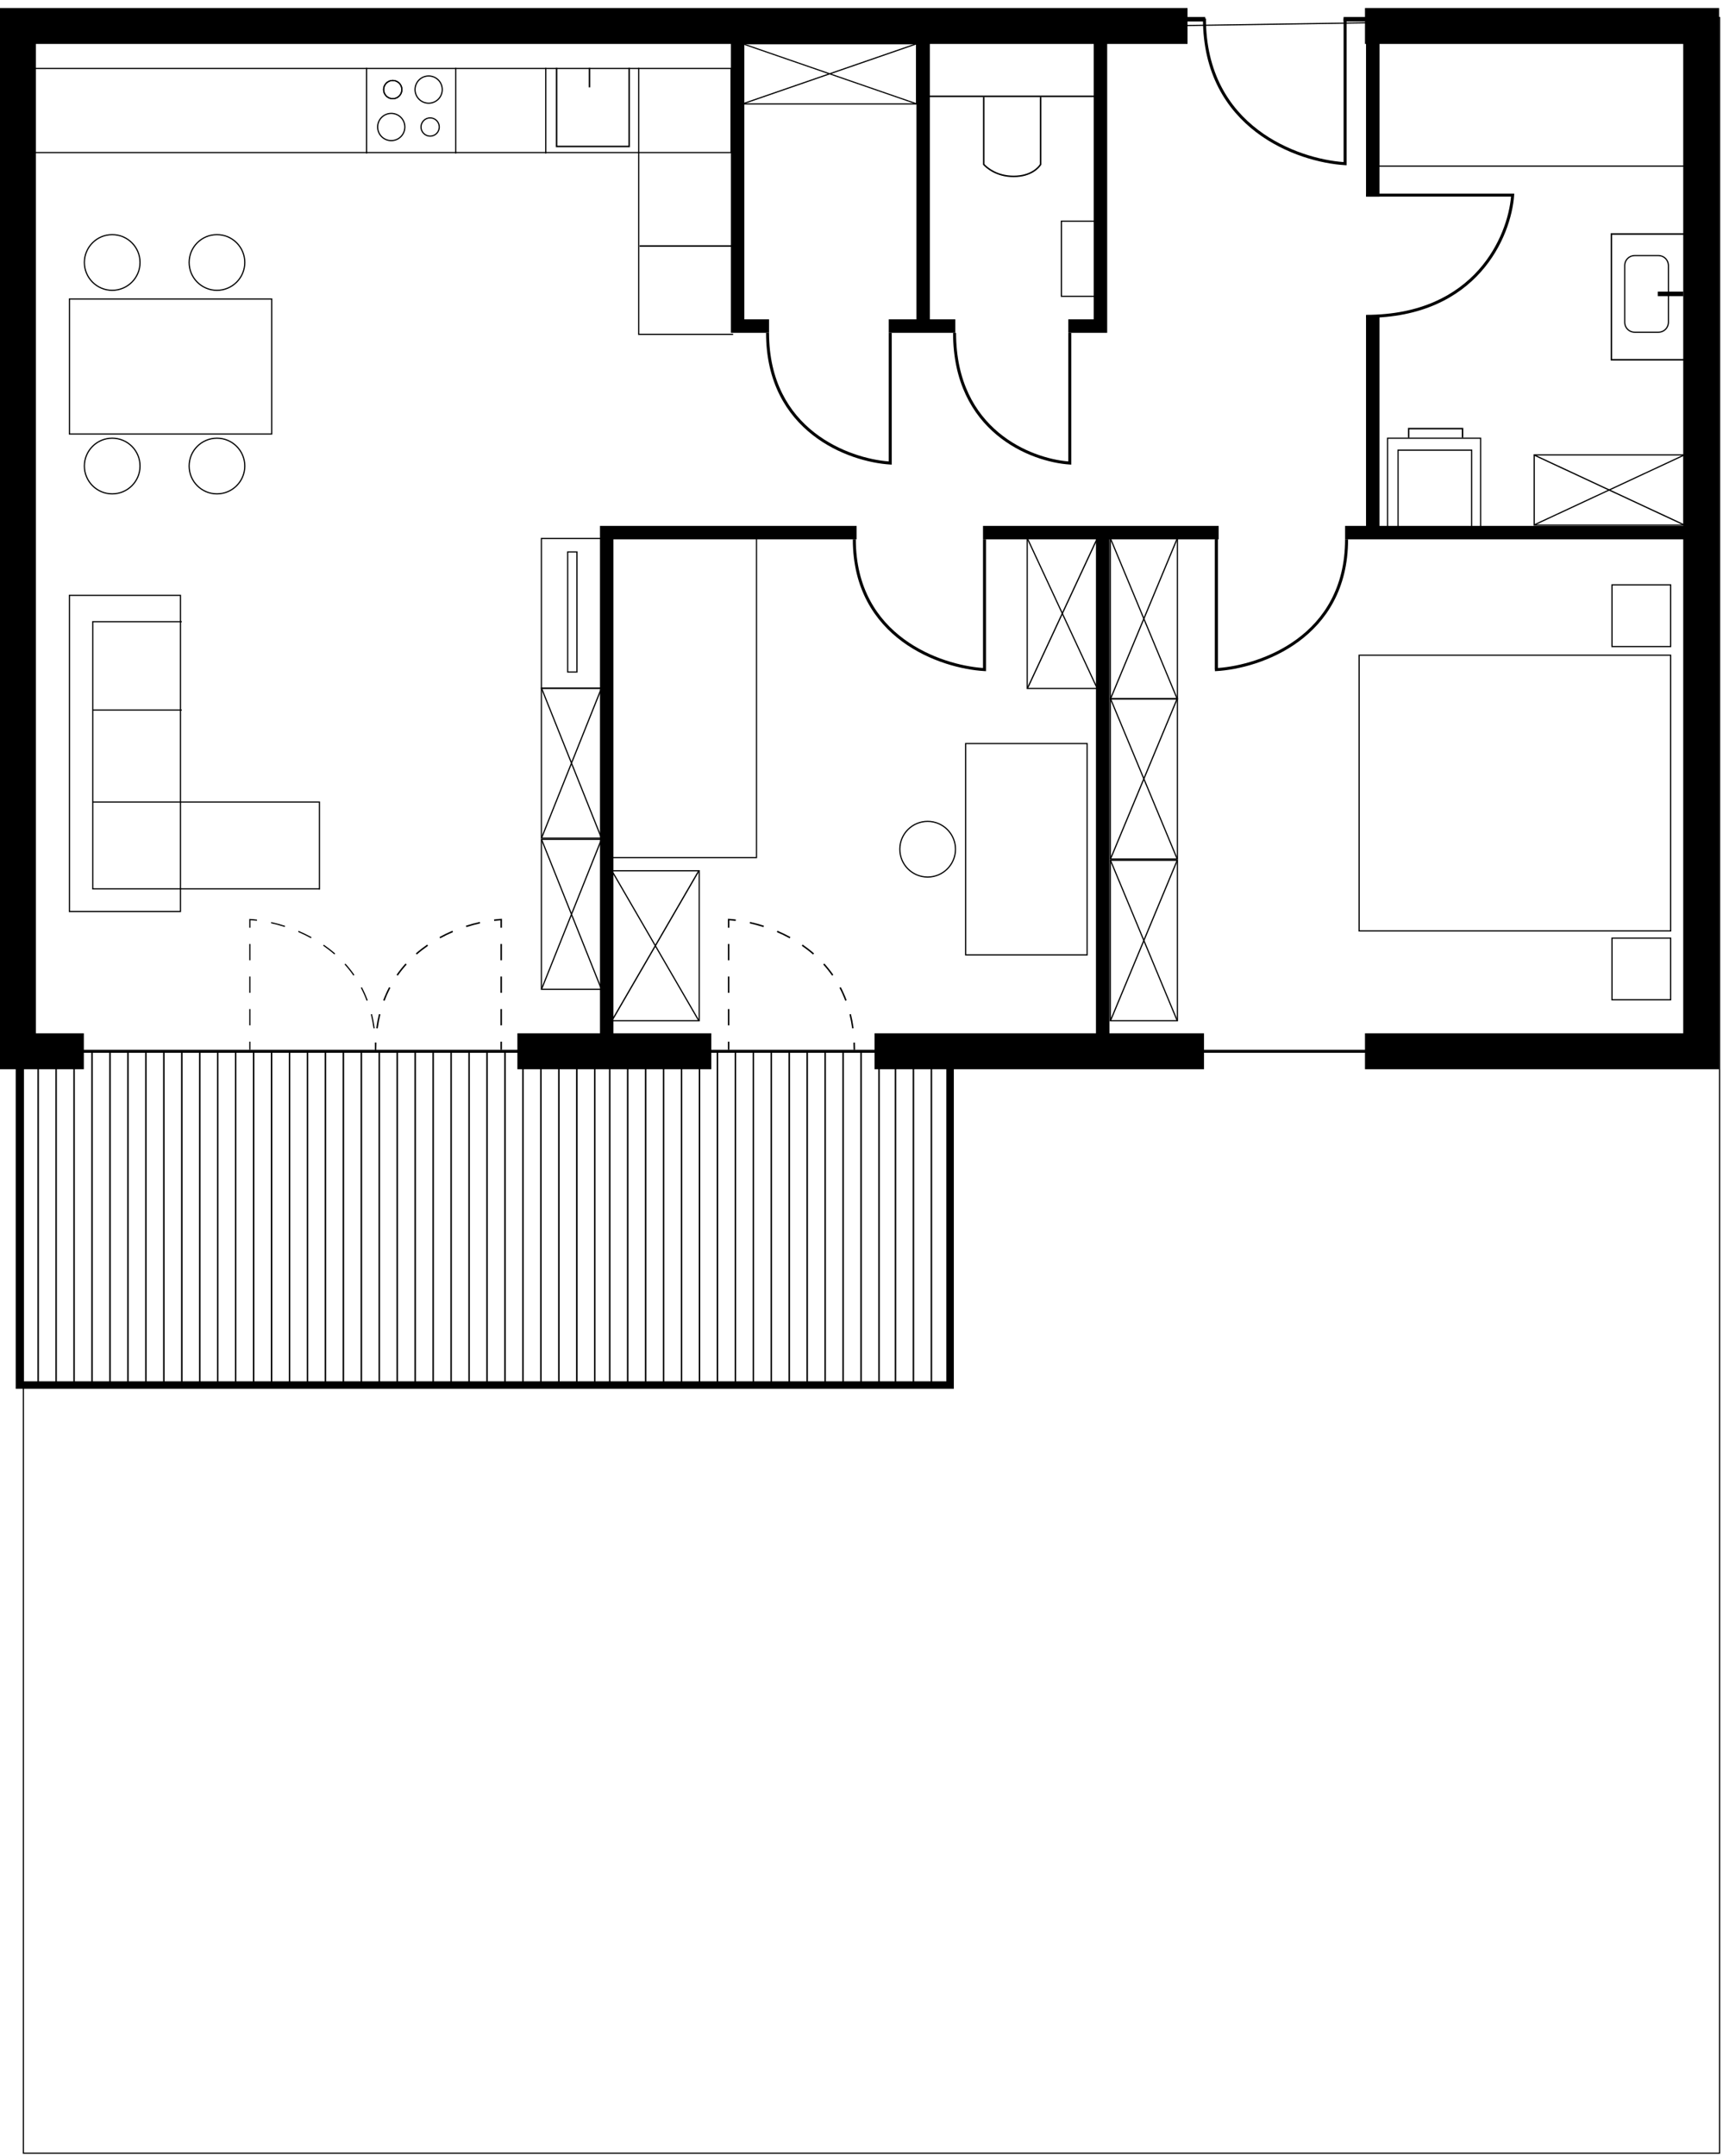 <?xml version="1.0" encoding="UTF-8"?>
<svg xmlns="http://www.w3.org/2000/svg" width="590" height="738" viewBox="0 0 590 738" fill="none">
  <path fill-rule="evenodd" clip-rule="evenodd" d="M12.815 474.604L12.815 359.841L13.327 359.841L13.327 474.604L12.815 474.604Z" fill="black"></path>
  <path fill-rule="evenodd" clip-rule="evenodd" d="M18.959 474.604L18.959 359.841L19.472 359.841L19.472 474.604L18.959 474.604Z" fill="black"></path>
  <path fill-rule="evenodd" clip-rule="evenodd" d="M25.109 474.604L25.109 359.841L25.621 359.841L25.621 474.604L25.109 474.604Z" fill="black"></path>
  <path fill-rule="evenodd" clip-rule="evenodd" d="M31.255 474.604L31.255 359.841L31.768 359.841L31.768 474.604L31.255 474.604Z" fill="black"></path>
  <path fill-rule="evenodd" clip-rule="evenodd" d="M37.406 474.604L37.406 359.841L37.918 359.841L37.918 474.604L37.406 474.604Z" fill="black"></path>
  <path fill-rule="evenodd" clip-rule="evenodd" d="M43.552 474.604L43.552 359.841L44.065 359.841L44.064 474.604L43.552 474.604Z" fill="black"></path>
  <path fill-rule="evenodd" clip-rule="evenodd" d="M49.698 474.604L49.698 359.841L50.21 359.841L50.21 474.604L49.698 474.604Z" fill="black"></path>
  <path fill-rule="evenodd" clip-rule="evenodd" d="M55.848 474.604L55.848 359.841L56.36 359.841L56.36 474.604L55.848 474.604Z" fill="black"></path>
  <path fill-rule="evenodd" clip-rule="evenodd" d="M61.996 474.604L61.996 359.841L62.509 359.841L62.509 474.604L61.996 474.604Z" fill="black"></path>
  <path fill-rule="evenodd" clip-rule="evenodd" d="M68.144 474.604L68.144 359.841L68.656 359.841L68.656 474.604L68.144 474.604Z" fill="black"></path>
  <path fill-rule="evenodd" clip-rule="evenodd" d="M74.294 474.604L74.294 359.841L74.807 359.841L74.807 474.604L74.294 474.604Z" fill="black"></path>
  <path fill-rule="evenodd" clip-rule="evenodd" d="M80.441 474.604L80.441 359.841L80.953 359.841L80.953 474.604L80.441 474.604Z" fill="black"></path>
  <path fill-rule="evenodd" clip-rule="evenodd" d="M86.591 474.604L86.591 359.841L87.103 359.841L87.103 474.604L86.591 474.604Z" fill="black"></path>
  <path fill-rule="evenodd" clip-rule="evenodd" d="M92.74 474.604L92.74 359.841L93.252 359.841L93.252 474.604L92.74 474.604Z" fill="black"></path>
  <path fill-rule="evenodd" clip-rule="evenodd" d="M98.887 474.604L98.887 359.841L99.399 359.841L99.399 474.604L98.887 474.604Z" fill="black"></path>
  <path fill-rule="evenodd" clip-rule="evenodd" d="M105.037 474.604L105.037 359.841L105.55 359.841L105.55 474.604L105.037 474.604Z" fill="black"></path>
  <path fill-rule="evenodd" clip-rule="evenodd" d="M111.181 474.604L111.181 359.841L111.693 359.841L111.693 474.604L111.181 474.604Z" fill="black"></path>
  <path fill-rule="evenodd" clip-rule="evenodd" d="M117.328 474.604L117.328 359.841L117.84 359.841L117.84 474.604L117.328 474.604Z" fill="black"></path>
  <path fill-rule="evenodd" clip-rule="evenodd" d="M123.478 474.604L123.478 359.841L123.99 359.841L123.99 474.604L123.478 474.604Z" fill="black"></path>
  <path fill-rule="evenodd" clip-rule="evenodd" d="M129.623 474.604L129.623 359.841L130.136 359.841L130.136 474.604L129.623 474.604Z" fill="black"></path>
  <path fill-rule="evenodd" clip-rule="evenodd" d="M135.772 474.604L135.772 359.841L136.284 359.841L136.284 474.604L135.772 474.604Z" fill="black"></path>
  <path fill-rule="evenodd" clip-rule="evenodd" d="M141.92 474.604L141.92 359.841L142.433 359.841L142.433 474.604L141.92 474.604Z" fill="black"></path>
  <path fill-rule="evenodd" clip-rule="evenodd" d="M148.069 474.604L148.069 359.841L148.581 359.841L148.581 474.604L148.069 474.604Z" fill="black"></path>
  <path fill-rule="evenodd" clip-rule="evenodd" d="M154.216 474.604L154.216 359.841L154.729 359.841L154.729 474.604L154.216 474.604Z" fill="black"></path>
  <path fill-rule="evenodd" clip-rule="evenodd" d="M160.367 474.604L160.367 359.841L160.879 359.841L160.879 474.604L160.367 474.604Z" fill="black"></path>
  <path fill-rule="evenodd" clip-rule="evenodd" d="M166.51 474.604L166.51 359.841L167.022 359.841L167.022 474.604L166.51 474.604Z" fill="black"></path>
  <path fill-rule="evenodd" clip-rule="evenodd" d="M172.661 474.604L172.661 359.841L173.174 359.841L173.174 474.604L172.661 474.604Z" fill="black"></path>
  <path fill-rule="evenodd" clip-rule="evenodd" d="M178.812 474.604L178.812 359.841L179.324 359.841L179.324 474.604L178.812 474.604Z" fill="black"></path>
  <path fill-rule="evenodd" clip-rule="evenodd" d="M184.959 474.604L184.959 359.841L185.472 359.841L185.472 474.604L184.959 474.604Z" fill="black"></path>
  <path fill-rule="evenodd" clip-rule="evenodd" d="M191.11 474.604L191.11 359.841L191.622 359.841L191.622 474.604L191.11 474.604Z" fill="black"></path>
  <path fill-rule="evenodd" clip-rule="evenodd" d="M197.253 474.604L197.253 359.841L197.766 359.841L197.766 474.604L197.253 474.604Z" fill="black"></path>
  <path fill-rule="evenodd" clip-rule="evenodd" d="M203.402 474.604L203.402 359.841L203.914 359.841L203.914 474.604L203.402 474.604Z" fill="black"></path>
  <path fill-rule="evenodd" clip-rule="evenodd" d="M208.528 474.604L208.528 359.841L209.04 359.841L209.04 474.604L208.528 474.604Z" fill="black"></path>
  <path fill-rule="evenodd" clip-rule="evenodd" d="M214.676 474.604L214.676 359.841L215.188 359.841L215.188 474.604L214.676 474.604Z" fill="black"></path>
  <path fill-rule="evenodd" clip-rule="evenodd" d="M220.82 474.604L220.82 359.841L221.332 359.841L221.332 474.604L220.82 474.604Z" fill="black"></path>
  <path fill-rule="evenodd" clip-rule="evenodd" d="M226.968 474.604L226.968 359.841L227.48 359.841L227.48 474.604L226.968 474.604Z" fill="black"></path>
  <path fill-rule="evenodd" clip-rule="evenodd" d="M233.119 474.604L233.119 359.841L233.631 359.841L233.631 474.604L233.119 474.604Z" fill="black"></path>
  <path fill-rule="evenodd" clip-rule="evenodd" d="M239.265 474.604L239.265 359.841L239.777 359.841L239.777 474.604L239.265 474.604Z" fill="black"></path>
  <path fill-rule="evenodd" clip-rule="evenodd" d="M245.413 474.604L245.413 359.841L245.926 359.841L245.926 474.604L245.413 474.604Z" fill="black"></path>
  <path fill-rule="evenodd" clip-rule="evenodd" d="M251.563 474.604L251.563 359.841L252.075 359.841L252.075 474.604L251.563 474.604Z" fill="black"></path>
  <path fill-rule="evenodd" clip-rule="evenodd" d="M257.711 474.604L257.711 359.841L258.224 359.841L258.224 474.604L257.711 474.604Z" fill="black"></path>
  <path fill-rule="evenodd" clip-rule="evenodd" d="M263.858 474.604L263.858 359.841L264.37 359.841L264.37 474.604L263.858 474.604Z" fill="black"></path>
  <path fill-rule="evenodd" clip-rule="evenodd" d="M270.007 474.604L270.007 359.841L270.52 359.841L270.52 474.604L270.007 474.604Z" fill="black"></path>
  <path fill-rule="evenodd" clip-rule="evenodd" d="M276.15 474.604L276.15 359.841L276.662 359.841L276.662 474.604L276.15 474.604Z" fill="black"></path>
  <path fill-rule="evenodd" clip-rule="evenodd" d="M282.3 474.604L282.3 359.841L282.812 359.841L282.812 474.604L282.3 474.604Z" fill="black"></path>
  <path fill-rule="evenodd" clip-rule="evenodd" d="M288.451 474.604L288.451 359.841L288.963 359.841L288.963 474.604L288.451 474.604Z" fill="black"></path>
  <path fill-rule="evenodd" clip-rule="evenodd" d="M294.6 474.604L294.6 359.841L295.112 359.841L295.112 474.604L294.6 474.604Z" fill="black"></path>
  <path fill-rule="evenodd" clip-rule="evenodd" d="M300.744 474.604L300.744 359.841L301.257 359.841L301.257 474.604L300.744 474.604Z" fill="black"></path>
  <path fill-rule="evenodd" clip-rule="evenodd" d="M306.383 474.604L306.383 359.841L306.896 359.841L306.896 474.604L306.383 474.604Z" fill="black"></path>
  <path fill-rule="evenodd" clip-rule="evenodd" d="M312.527 474.604L312.527 359.841L313.039 359.841L313.039 474.604L312.527 474.604Z" fill="black"></path>
  <path fill-rule="evenodd" clip-rule="evenodd" d="M318.676 474.604L318.676 359.841L319.188 359.841L319.188 474.604L318.676 474.604Z" fill="black"></path>
  <path fill-rule="evenodd" clip-rule="evenodd" d="M205.784 287.499H185.598V338.425H205.784V287.499ZM185.188 287.089V338.835H206.194V287.089H185.188Z" fill="black"></path>
  <path fill-rule="evenodd" clip-rule="evenodd" d="M205.75 338.656L185.257 287.422L185.637 287.27L206.131 338.503L205.75 338.656Z" fill="black"></path>
  <path fill-rule="evenodd" clip-rule="evenodd" d="M206.134 287.417L185.64 338.651L185.251 338.508L205.744 287.274L206.134 287.417Z" fill="black"></path>
  <path fill-rule="evenodd" clip-rule="evenodd" d="M239.228 298.258H209.584V349.184H239.228V298.258ZM209.174 297.848V349.594H239.638V297.848H209.174Z" fill="black"></path>
  <path fill-rule="evenodd" clip-rule="evenodd" d="M239.089 349.441L209.368 298.207L209.723 298.002L239.444 349.235L239.089 349.441Z" fill="black"></path>
  <path fill-rule="evenodd" clip-rule="evenodd" d="M239.492 298.156L209.771 349.39L209.322 349.286L239.043 298.053L239.492 298.156Z" fill="black"></path>
  <path fill-rule="evenodd" clip-rule="evenodd" d="M375.585 184.519H351.948V235.446H375.585V184.519ZM351.538 184.11V235.856H375.995V184.11H351.538Z" fill="black"></path>
  <path fill-rule="evenodd" clip-rule="evenodd" d="M375.511 235.686L351.65 184.452L352.022 184.279L375.883 235.513L375.511 235.686Z" fill="black"></path>
  <path fill-rule="evenodd" clip-rule="evenodd" d="M375.904 184.429L352.043 235.663L351.627 235.536L375.488 184.303L375.904 184.429Z" fill="black"></path>
  <path fill-rule="evenodd" clip-rule="evenodd" d="M525.556 155.896L525.556 179.533L576.483 179.533L576.483 155.896L525.556 155.896ZM525.146 179.943L576.892 179.943L576.892 155.486L525.146 155.486L525.146 179.943Z" fill="black"></path>
  <path fill-rule="evenodd" clip-rule="evenodd" d="M576.724 155.97L525.49 179.831L525.317 179.459L576.551 155.599L576.724 155.97Z" fill="black"></path>
  <path fill-rule="evenodd" clip-rule="evenodd" d="M525.466 155.577L576.699 179.437L576.573 179.853L525.34 155.992L525.466 155.577Z" fill="black"></path>
  <path fill-rule="evenodd" clip-rule="evenodd" d="M205.784 235.753H185.598V286.68H205.784V235.753ZM185.188 235.344V287.089H206.194V235.344H185.188Z" fill="black"></path>
  <path fill-rule="evenodd" clip-rule="evenodd" d="M205.784 184.519H185.598V235.446H205.784V184.519ZM185.188 184.11V235.856H206.194V184.11H185.188Z" fill="black"></path>
  <path fill-rule="evenodd" clip-rule="evenodd" d="M205.75 286.909L185.257 235.676L185.637 235.524L206.131 286.757L205.75 286.909Z" fill="black"></path>
  <path fill-rule="evenodd" clip-rule="evenodd" d="M206.134 235.671L185.64 286.904L185.251 286.761L205.744 235.528L206.134 235.671Z" fill="black"></path>
  <path fill-rule="evenodd" clip-rule="evenodd" d="M402.971 294.66H380.406V349.184H402.971V294.66ZM379.996 294.25V349.594H403.381V294.25H379.996Z" fill="black"></path>
  <path fill-rule="evenodd" clip-rule="evenodd" d="M402.903 349.399L380.089 294.603L380.467 294.445L403.281 349.241L402.903 349.399Z" fill="black"></path>
  <path fill-rule="evenodd" clip-rule="evenodd" d="M403.292 294.593L380.478 349.389L380.081 349.251L402.895 294.455L403.292 294.593Z" fill="black"></path>
  <path fill-rule="evenodd" clip-rule="evenodd" d="M402.971 239.316H380.406V293.84H402.971V239.316ZM379.996 238.906V294.25H403.381V238.906H379.996Z" fill="black"></path>
  <path fill-rule="evenodd" clip-rule="evenodd" d="M402.903 294.054L380.089 239.258L380.467 239.101L403.281 293.897L402.903 294.054Z" fill="black"></path>
  <path fill-rule="evenodd" clip-rule="evenodd" d="M403.292 239.249L380.478 294.045L380.081 293.906L402.895 239.11L403.292 239.249Z" fill="black"></path>
  <path fill-rule="evenodd" clip-rule="evenodd" d="M402.971 184.519H380.406V239.044H402.971V184.519ZM379.996 184.109V239.454H403.381V184.109H379.996Z" fill="black"></path>
  <path fill-rule="evenodd" clip-rule="evenodd" d="M402.903 239.258L380.089 184.462L380.467 184.304L403.281 239.101L402.903 239.258Z" fill="black"></path>
  <path fill-rule="evenodd" clip-rule="evenodd" d="M403.292 184.452L380.478 239.249L380.081 239.11L402.895 184.314L403.292 184.452Z" fill="black"></path>
  <path fill-rule="evenodd" clip-rule="evenodd" d="M92.839 102.546H23.981V148.349H92.839V102.546ZM23.571 102.136V148.758H93.249V102.136H23.571Z" fill="black"></path>
  <path fill-rule="evenodd" clip-rule="evenodd" d="M254.531 15.17L254.531 35.356L313.655 35.356L313.655 15.17L254.531 15.17ZM254.121 35.766L314.064 35.766L314.064 14.76L254.121 14.76L254.121 35.766Z" fill="black"></path>
  <path fill-rule="evenodd" clip-rule="evenodd" d="M313.833 15.21L254.483 35.703L254.35 35.316L313.699 14.823L313.833 15.21Z" fill="black"></path>
  <path fill-rule="evenodd" clip-rule="evenodd" d="M254.498 14.835L313.848 35.329L313.688 35.691L254.339 15.197L254.498 14.835Z" fill="black"></path>
  <path fill-rule="evenodd" clip-rule="evenodd" d="M551.531 79.849H576.892V80.362H552.044V122.885H576.892V123.398H551.531V79.849Z" fill="black"></path>
  <path fill-rule="evenodd" clip-rule="evenodd" d="M567.923 87.688H559.726C557.972 87.688 556.55 89.11 556.55 90.864V110.333C556.55 112.087 557.972 113.509 559.726 113.509H567.923C569.678 113.509 571.1 112.087 571.1 110.333V90.864C571.1 89.11 569.678 87.688 567.923 87.688ZM559.726 87.278C557.745 87.278 556.14 88.883 556.14 90.864V110.333C556.14 112.314 557.745 113.919 559.726 113.919H567.923C569.904 113.919 571.51 112.314 571.51 110.333V90.864C571.51 88.883 569.904 87.278 567.923 87.278H559.726Z" fill="black"></path>
  <path fill-rule="evenodd" clip-rule="evenodd" d="M576.378 101.367H567.668V99.83H576.378V101.367Z" fill="black"></path>
  <path fill-rule="evenodd" clip-rule="evenodd" d="M125.316 52.531V23.236H125.726V52.531H125.316ZM155.863 52.531V23.236H156.273V52.531H155.863ZM186.666 52.531V23.236H187.076V52.531H186.666ZM218.496 23.236H218.905V114.227H251.044V114.637H218.496V23.236Z" fill="black"></path>
  <path fill-rule="evenodd" clip-rule="evenodd" d="M470.069 360.353H411.919V359.328H470.069V360.353Z" fill="black"></path>
  <path fill-rule="evenodd" clip-rule="evenodd" d="M250.275 11.708H254.886V109.308H263.34V113.919H250.275V11.708ZM313.805 109.308V14.782H318.416V109.308H327.126V113.919H304.327V109.308H313.805ZM379.128 14.782V113.919H365.807V109.308H374.517V14.782H379.128Z" fill="black"></path>
  <path fill-rule="evenodd" clip-rule="evenodd" d="M467.764 67.296V13.501H472.375V67.296H467.764ZM467.764 180.01V108.027H472.375V180.01H576.635V184.621H460.591V180.01H467.764Z" fill="black"></path>
  <path fill-rule="evenodd" clip-rule="evenodd" d="M205.448 180.011H293.314V184.622H210.059V363.171H205.448V180.011ZM336.606 180.011H417.299V184.622H336.606V180.011Z" fill="black"></path>
  <path fill-rule="evenodd" clip-rule="evenodd" d="M375.285 359.328V183.597H379.896V359.328H375.285Z" fill="black"></path>
  <path fill-rule="evenodd" clip-rule="evenodd" d="M304.328 157.944C297.415 157.416 287.33 154.67 278.898 148.085C270.264 141.342 263.341 130.559 263.341 113.919H262.316C262.316 130.889 269.397 141.965 278.268 148.893C287.117 155.804 297.725 158.572 304.809 159.004L305.353 159.037V113.919H304.328V157.944Z" fill="black"></path>
  <path fill-rule="evenodd" clip-rule="evenodd" d="M336.605 228.648C329.259 228.126 318.529 225.379 309.562 218.779C300.395 212.031 293.056 201.248 293.056 184.621H292.031C292.031 201.604 299.55 212.681 308.955 219.604C318.337 226.51 329.582 229.275 337.087 229.706L337.629 229.737V184.621H336.605V228.648Z" fill="black"></path>
  <path fill-rule="evenodd" clip-rule="evenodd" d="M128.751 356.855C128.786 357.665 128.804 358.489 128.804 359.328H128.394C128.394 358.495 128.376 357.677 128.341 356.873L128.751 356.855ZM85.358 359.328V356.542H85.767V359.328H85.358ZM127.384 347.112C127.767 348.656 128.078 350.266 128.311 351.946L127.905 352.002C127.674 350.337 127.365 348.74 126.986 347.211L127.384 347.112ZM85.358 350.971V345.399H85.767V350.971H85.358ZM123.916 337.906C124.66 339.327 125.334 340.826 125.927 342.407L125.543 342.551C124.956 340.986 124.289 339.502 123.553 338.096L123.916 337.906ZM85.358 339.827V334.256H85.767V339.827H85.358ZM118.289 329.831C119.372 331.031 120.4 332.316 121.358 333.69L121.021 333.925C120.074 332.565 119.057 331.294 117.985 330.105L118.289 329.831ZM85.358 328.684V323.112H85.767V328.684H85.358ZM110.88 323.358C112.213 324.279 113.516 325.284 114.772 326.378L114.502 326.687C113.259 325.603 111.968 324.608 110.647 323.696L110.88 323.358ZM102.249 318.627C103.728 319.258 105.212 319.972 106.681 320.774L106.484 321.134C105.028 320.338 103.556 319.63 102.088 319.004L102.249 318.627ZM85.358 317.541V314.537L85.575 314.55C86.352 314.597 87.17 314.67 88.023 314.772L87.974 315.179C87.208 315.087 86.471 315.019 85.767 314.973V317.541H85.358ZM92.88 315.611C94.414 315.953 96.007 316.381 97.631 316.904L97.506 317.294C95.894 316.775 94.313 316.351 92.791 316.011L92.88 315.611Z" fill="black"></path>
  <path fill-rule="evenodd" clip-rule="evenodd" d="M292.747 356.853C292.782 357.664 292.8 358.489 292.8 359.328H292.287C292.287 358.496 292.27 357.678 292.235 356.875L292.747 356.853ZM249.251 359.328V356.542H249.764V359.328H249.251ZM291.378 347.1C291.762 348.645 292.074 350.258 292.306 351.939L291.799 352.009C291.569 350.345 291.26 348.751 290.881 347.223L291.378 347.1ZM249.251 350.971V345.399H249.764V350.971H249.251ZM287.906 337.882C288.651 339.305 289.326 340.806 289.92 342.389L289.44 342.569C288.853 341.006 288.187 339.524 287.452 338.12L287.906 337.882ZM249.251 339.827V334.256H249.764V339.827H249.251ZM282.272 329.796C283.357 330.999 284.386 332.285 285.345 333.661L284.924 333.954C283.978 332.596 282.962 331.327 281.891 330.14L282.272 329.796ZM249.251 328.684V323.112H249.764V328.684H249.251ZM274.854 323.316C276.189 324.238 277.493 325.244 278.75 326.339L278.414 326.725C277.171 325.643 275.882 324.649 274.563 323.738L274.854 323.316ZM266.214 318.58C267.695 319.212 269.18 319.926 270.65 320.729L270.404 321.179C268.95 320.384 267.479 319.677 266.013 319.051L266.214 318.58ZM249.251 317.541V314.483L249.523 314.499C250.3 314.545 251.12 314.619 251.974 314.721L251.913 315.23C251.167 315.14 250.449 315.074 249.764 315.028V317.541H249.251ZM256.836 315.561C258.372 315.904 259.966 316.332 261.592 316.855L261.435 317.343C259.824 316.825 258.245 316.4 256.724 316.061L256.836 315.561Z" fill="black"></path>
  <path fill-rule="evenodd" clip-rule="evenodd" d="M128.391 356.853C128.356 357.664 128.338 358.489 128.338 359.328H128.85C128.85 358.496 128.868 357.678 128.903 356.875L128.391 356.853ZM171.886 359.328V356.542H171.374V359.328H171.886ZM129.759 347.1C129.376 348.645 129.064 350.258 128.831 351.939L129.339 352.009C129.569 350.345 129.878 348.751 130.257 347.223L129.759 347.1ZM171.886 350.971V345.399H171.374V350.971H171.886ZM133.231 337.882C132.487 339.305 131.812 340.806 131.218 342.389L131.698 342.569C132.284 341.006 132.95 339.524 133.685 338.12L133.231 337.882ZM171.886 339.827V334.256H171.374V339.827H171.886ZM138.866 329.796C137.781 330.999 136.752 332.285 135.793 333.661L136.213 333.954C137.16 332.596 138.175 331.327 139.246 330.14L138.866 329.796ZM171.886 328.684V323.112H171.374V328.684H171.886ZM146.284 323.316C144.949 324.238 143.645 325.244 142.388 326.339L142.724 326.725C143.966 325.643 145.255 324.649 146.575 323.738L146.284 323.316ZM154.924 318.58C153.443 319.212 151.957 319.926 150.488 320.729L150.733 321.179C152.188 320.384 153.658 319.677 155.125 319.051L154.924 318.58ZM171.886 317.541V314.483L171.615 314.499C170.837 314.545 170.018 314.619 169.164 314.721L169.225 315.23C169.97 315.14 170.688 315.074 171.374 315.028V317.541H171.886ZM164.302 315.561C162.766 315.904 161.172 316.332 159.546 316.855L159.703 317.343C161.313 316.825 162.893 316.4 164.413 316.061L164.302 315.561Z" fill="black"></path>
  <path fill-rule="evenodd" clip-rule="evenodd" d="M417.041 228.648C424.386 228.126 435.117 225.379 444.083 218.779C453.251 212.031 460.59 201.248 460.59 184.621H461.614C461.614 201.604 454.096 212.681 444.691 219.604C435.308 226.51 424.063 229.275 416.558 229.706L416.016 229.737V184.621H417.041V228.648Z" fill="black"></path>
  <path fill-rule="evenodd" clip-rule="evenodd" d="M460.079 55.478C452.138 54.904 440.514 51.842 430.801 44.464C420.886 36.933 412.944 24.894 412.944 6.329H411.919C411.919 25.236 420.029 37.569 430.181 45.28C440.311 52.975 452.454 56.056 460.561 56.537L461.103 56.569V6.329H460.079V55.478Z" fill="black"></path>
  <path fill-rule="evenodd" clip-rule="evenodd" d="M417.041 184.621L417.041 229.195L416.017 229.195L416.017 184.621H417.041Z" fill="black"></path>
  <path fill-rule="evenodd" clip-rule="evenodd" d="M517.418 67.296C516.822 74.11 513.734 84.057 506.321 92.38C498.723 100.912 486.552 107.771 467.763 107.771L467.763 108.796C486.832 108.796 499.285 101.821 507.086 93.062C514.871 84.32 517.995 73.833 518.483 66.82L518.521 66.272L467.763 66.272L467.763 67.296L517.418 67.296Z" fill="black"></path>
  <path fill-rule="evenodd" clip-rule="evenodd" d="M365.805 157.941C359.327 157.407 349.886 154.663 341.989 148.095C333.887 141.357 327.38 130.571 327.38 113.919H326.355C326.355 130.876 332.998 141.95 341.334 148.883C349.649 155.799 359.621 158.571 366.285 159.004L366.83 159.039V113.919H365.805V157.941Z" fill="black"></path>
  <path fill-rule="evenodd" clip-rule="evenodd" d="M300.999 360.353H242.849V359.328H300.999V360.353Z" fill="black"></path>
  <path fill-rule="evenodd" clip-rule="evenodd" d="M199.04 360.353H25.87V359.328H199.04V360.353Z" fill="black"></path>
  <path fill-rule="evenodd" clip-rule="evenodd" d="M5.38 359.841H7.942V472.811H324.053V363.921H326.615V475.373H5.38V359.841Z" fill="black"></path>
  <path fill-rule="evenodd" clip-rule="evenodd" d="M324.824 474.604L324.824 359.841L325.336 359.841L325.336 474.604L324.824 474.604Z" fill="black"></path>
  <path fill-rule="evenodd" clip-rule="evenodd" d="M61.582 203.988H23.976V311.784H61.582V203.988ZM23.566 203.578V312.193H61.992V203.578H23.566Z" fill="black"></path>
  <path fill-rule="evenodd" clip-rule="evenodd" d="M31.56 212.595H62.248V213.005H31.969V242.823H62.248V243.233H31.969V304.047H109.383V304.457H31.56V212.595Z" fill="black"></path>
  <path fill-rule="evenodd" clip-rule="evenodd" d="M109.177 274.742H31.763V274.332H109.587V304.508H109.177V274.742Z" fill="black"></path>
  <path fill-rule="evenodd" clip-rule="evenodd" d="M0 2.742H406.639V15.038H12.296V353.693H28.711V365.989H0V2.742ZM576.378 15.038H467.404V2.742H588.674V365.989H467.404V353.693H576.378V15.038ZM177.164 353.693H243.571V365.989H177.164V353.693ZM299.465 353.693H412.279V365.989H299.465V353.693Z" fill="black"></path>
  <path fill-rule="evenodd" clip-rule="evenodd" d="M197.348 189.13H194.582V229.81H197.348V189.13ZM194.172 188.72V230.22H197.758V188.72H194.172Z" fill="black"></path>
  <path fill-rule="evenodd" clip-rule="evenodd" d="M38.425 99.164C43.575 99.164 47.749 94.989 47.749 89.839C47.749 84.69 43.575 80.515 38.425 80.515C33.275 80.515 29.1 84.69 29.1 89.839C29.1 94.989 33.275 99.164 38.425 99.164ZM38.425 99.574C43.801 99.574 48.159 95.216 48.159 89.839C48.159 84.463 43.801 80.105 38.425 80.105C33.049 80.105 28.69 84.463 28.69 89.839C28.69 95.216 33.049 99.574 38.425 99.574Z" fill="black"></path>
  <path fill-rule="evenodd" clip-rule="evenodd" d="M74.29 99.164C79.44 99.164 83.615 94.989 83.615 89.839C83.615 84.69 79.44 80.515 74.29 80.515C69.14 80.515 64.966 84.69 64.966 89.839C64.966 94.989 69.14 99.164 74.29 99.164ZM74.29 99.574C79.666 99.574 84.024 95.216 84.024 89.839C84.024 84.463 79.666 80.105 74.29 80.105C68.914 80.105 64.556 84.463 64.556 89.839C64.556 95.216 68.914 99.574 74.29 99.574Z" fill="black"></path>
  <path fill-rule="evenodd" clip-rule="evenodd" d="M38.425 168.842C43.575 168.842 47.749 164.667 47.749 159.517C47.749 154.367 43.575 150.193 38.425 150.193C33.275 150.193 29.1 154.367 29.1 159.517C29.1 164.667 33.275 168.842 38.425 168.842ZM38.425 169.252C43.801 169.252 48.159 164.893 48.159 159.517C48.159 154.141 43.801 149.783 38.425 149.783C33.049 149.783 28.69 154.141 28.69 159.517C28.69 164.893 33.049 169.252 38.425 169.252Z" fill="black"></path>
  <path fill-rule="evenodd" clip-rule="evenodd" d="M74.29 168.842C79.44 168.842 83.615 164.667 83.615 159.517C83.615 154.367 79.44 150.193 74.29 150.193C69.14 150.193 64.966 154.367 64.966 159.517C64.966 164.667 69.14 168.842 74.29 168.842ZM317.65 300C322.8 300 326.974 295.825 326.974 290.675C326.974 285.526 322.8 281.351 317.65 281.351C312.5 281.351 308.325 285.526 308.325 290.675C308.325 295.825 312.5 300 317.65 300ZM74.29 169.252C79.666 169.252 84.024 164.893 84.024 159.517C84.024 154.141 79.666 149.783 74.29 149.783C68.914 149.783 64.556 154.141 64.556 159.517C64.556 164.893 68.914 169.252 74.29 169.252ZM317.65 300.41C323.026 300.41 327.384 296.051 327.384 290.675C327.384 285.299 323.026 280.941 317.65 280.941C312.274 280.941 307.915 285.299 307.915 290.675C307.915 296.051 312.274 300.41 317.65 300.41Z" fill="black"></path>
  <path fill-rule="evenodd" clip-rule="evenodd" d="M250.122 23.646H9.632V52.029H250.122V23.646ZM9.222 23.236V52.439H250.532V23.236H9.222Z" fill="black"></path>
  <path fill-rule="evenodd" clip-rule="evenodd" d="M190.331 23.236H190.843V49.877H215.179V23.236H215.692V50.39H190.331V23.236ZM252.068 84.46H219.022V83.948H252.068V84.46Z" fill="black"></path>
  <path fill-rule="evenodd" clip-rule="evenodd" d="M201.604 29.896V23.236H202.116V29.896H201.604Z" fill="black"></path>
  <path fill-rule="evenodd" clip-rule="evenodd" d="M146.784 35.122C149.246 35.122 151.242 33.126 151.242 30.664C151.242 28.203 149.246 26.207 146.784 26.207C144.322 26.207 142.327 28.203 142.327 30.664C142.327 33.126 144.322 35.122 146.784 35.122ZM146.784 35.532C149.472 35.532 151.651 33.352 151.651 30.664C151.651 27.976 149.472 25.797 146.784 25.797C144.096 25.797 141.917 27.976 141.917 30.664C141.917 33.352 144.096 35.532 146.784 35.532Z" fill="black"></path>
  <path fill-rule="evenodd" clip-rule="evenodd" d="M133.975 47.93C136.436 47.93 138.432 45.935 138.432 43.473C138.432 41.011 136.436 39.016 133.975 39.016C131.513 39.016 129.517 41.011 129.517 43.473C129.517 45.935 131.513 47.93 133.975 47.93ZM133.975 48.34C136.663 48.34 138.842 46.161 138.842 43.473C138.842 40.785 136.663 38.606 133.975 38.606C131.287 38.606 129.107 40.785 129.107 43.473C129.107 46.161 131.287 48.34 133.975 48.34Z" fill="black"></path>
  <path fill-rule="evenodd" clip-rule="evenodd" d="M134.487 33.585C136.1 33.585 137.408 32.277 137.408 30.664C137.408 29.052 136.1 27.744 134.487 27.744C132.875 27.744 131.567 29.052 131.567 30.664C131.567 32.277 132.875 33.585 134.487 33.585ZM134.487 33.995C136.327 33.995 137.818 32.504 137.818 30.664C137.818 28.825 136.327 27.334 134.487 27.334C132.648 27.334 131.157 28.825 131.157 30.664C131.157 32.504 132.648 33.995 134.487 33.995Z" fill="black"></path>
  <path fill-rule="evenodd" clip-rule="evenodd" d="M134.487 33.585C136.1 33.585 137.408 32.277 137.408 30.664C137.408 29.052 136.1 27.744 134.487 27.744C132.875 27.744 131.567 29.052 131.567 30.664C131.567 32.277 132.875 33.585 134.487 33.585ZM134.487 33.995C136.327 33.995 137.818 32.504 137.818 30.664C137.818 28.825 136.327 27.334 134.487 27.334C132.648 27.334 131.157 28.825 131.157 30.664C131.157 32.504 132.648 33.995 134.487 33.995Z" fill="black"></path>
  <path fill-rule="evenodd" clip-rule="evenodd" d="M147.295 46.393C148.908 46.393 150.215 45.086 150.215 43.473C150.215 41.86 148.908 40.553 147.295 40.553C145.682 40.553 144.375 41.86 144.375 43.473C144.375 45.086 145.682 46.393 147.295 46.393ZM147.295 46.803C149.134 46.803 150.625 45.312 150.625 43.473C150.625 41.634 149.134 40.143 147.295 40.143C145.456 40.143 143.965 41.634 143.965 43.473C143.965 45.312 145.456 46.803 147.295 46.803Z" fill="black"></path>
  <path fill-rule="evenodd" clip-rule="evenodd" d="M336.602 33.226H337.114V56.181C338.111 57.24 341.393 60.124 347.104 60.124C352.834 60.124 355.446 57.222 356.07 56.21V33.226H356.583V56.35L356.548 56.41C355.908 57.506 353.147 60.636 347.104 60.636C341.065 60.636 337.637 57.511 336.669 56.454L336.602 56.381V33.226Z" fill="black"></path>
  <path fill-rule="evenodd" clip-rule="evenodd" d="M375.643 75.904H363.654V101.213H375.643V75.904ZM363.244 75.494V101.623H376.053V75.494H363.244Z" fill="black"></path>
  <path fill-rule="evenodd" clip-rule="evenodd" d="M375.541 33.226H318.159V32.714H375.541V33.226Z" fill="black"></path>
  <path fill-rule="evenodd" clip-rule="evenodd" d="M258.832 180.933H207.906V293.339H258.832V180.933ZM207.496 180.523V293.749H259.242V180.523H207.496Z" fill="black"></path>
  <path fill-rule="evenodd" clip-rule="evenodd" d="M571.869 224.482H465.61V318.444H571.869V224.482ZM465.2 224.072V318.854H572.278V224.072H465.2Z" fill="black"></path>
  <path fill-rule="evenodd" clip-rule="evenodd" d="M372.06 254.709H330.868V326.641H372.06V254.709ZM330.458 254.299V327.051H372.47V254.299H330.458Z" fill="black"></path>
  <path fill-rule="evenodd" clip-rule="evenodd" d="M571.869 200.402H552.195V221.1H571.869V200.402ZM551.785 199.992V221.51H572.279V199.992H551.785Z" fill="black"></path>
  <path fill-rule="evenodd" clip-rule="evenodd" d="M571.869 321.313H552.195V342.011H571.869V321.313ZM551.785 320.903V342.421H572.279V320.903H551.785Z" fill="black"></path>
  <path fill-rule="evenodd" clip-rule="evenodd" d="M506.803 150.193H475.345V180.625H506.803V150.193ZM474.936 149.783V181.035H507.213V149.783H474.936Z" fill="black"></path>
  <path fill-rule="evenodd" clip-rule="evenodd" d="M579.041 13.911H472.27V56.64H579.041V13.911ZM471.86 13.501V57.05H579.451V13.501H471.86Z" fill="black"></path>
  <path fill-rule="evenodd" clip-rule="evenodd" d="M482.107 146.452H501.064V149.783H500.552V146.965H482.62V149.783H482.107V146.452Z" fill="black"></path>
  <path fill-rule="evenodd" clip-rule="evenodd" d="M503.731 154.292H478.934V180.626H503.731V154.292ZM478.524 153.882V181.036H504.141V153.882H478.524Z" fill="black"></path>
  <path fill-rule="evenodd" clip-rule="evenodd" d="M404.742 5.816H412.683V7.353H404.742V5.816ZM469.04 7.353H460.075V5.816H469.04V7.353Z" fill="black"></path>
  <path d="M588.829 6V737L8.01 737V358.633V6V14.689L588.829 6Z" stroke="black" stroke-width="0.4"></path>
</svg>
